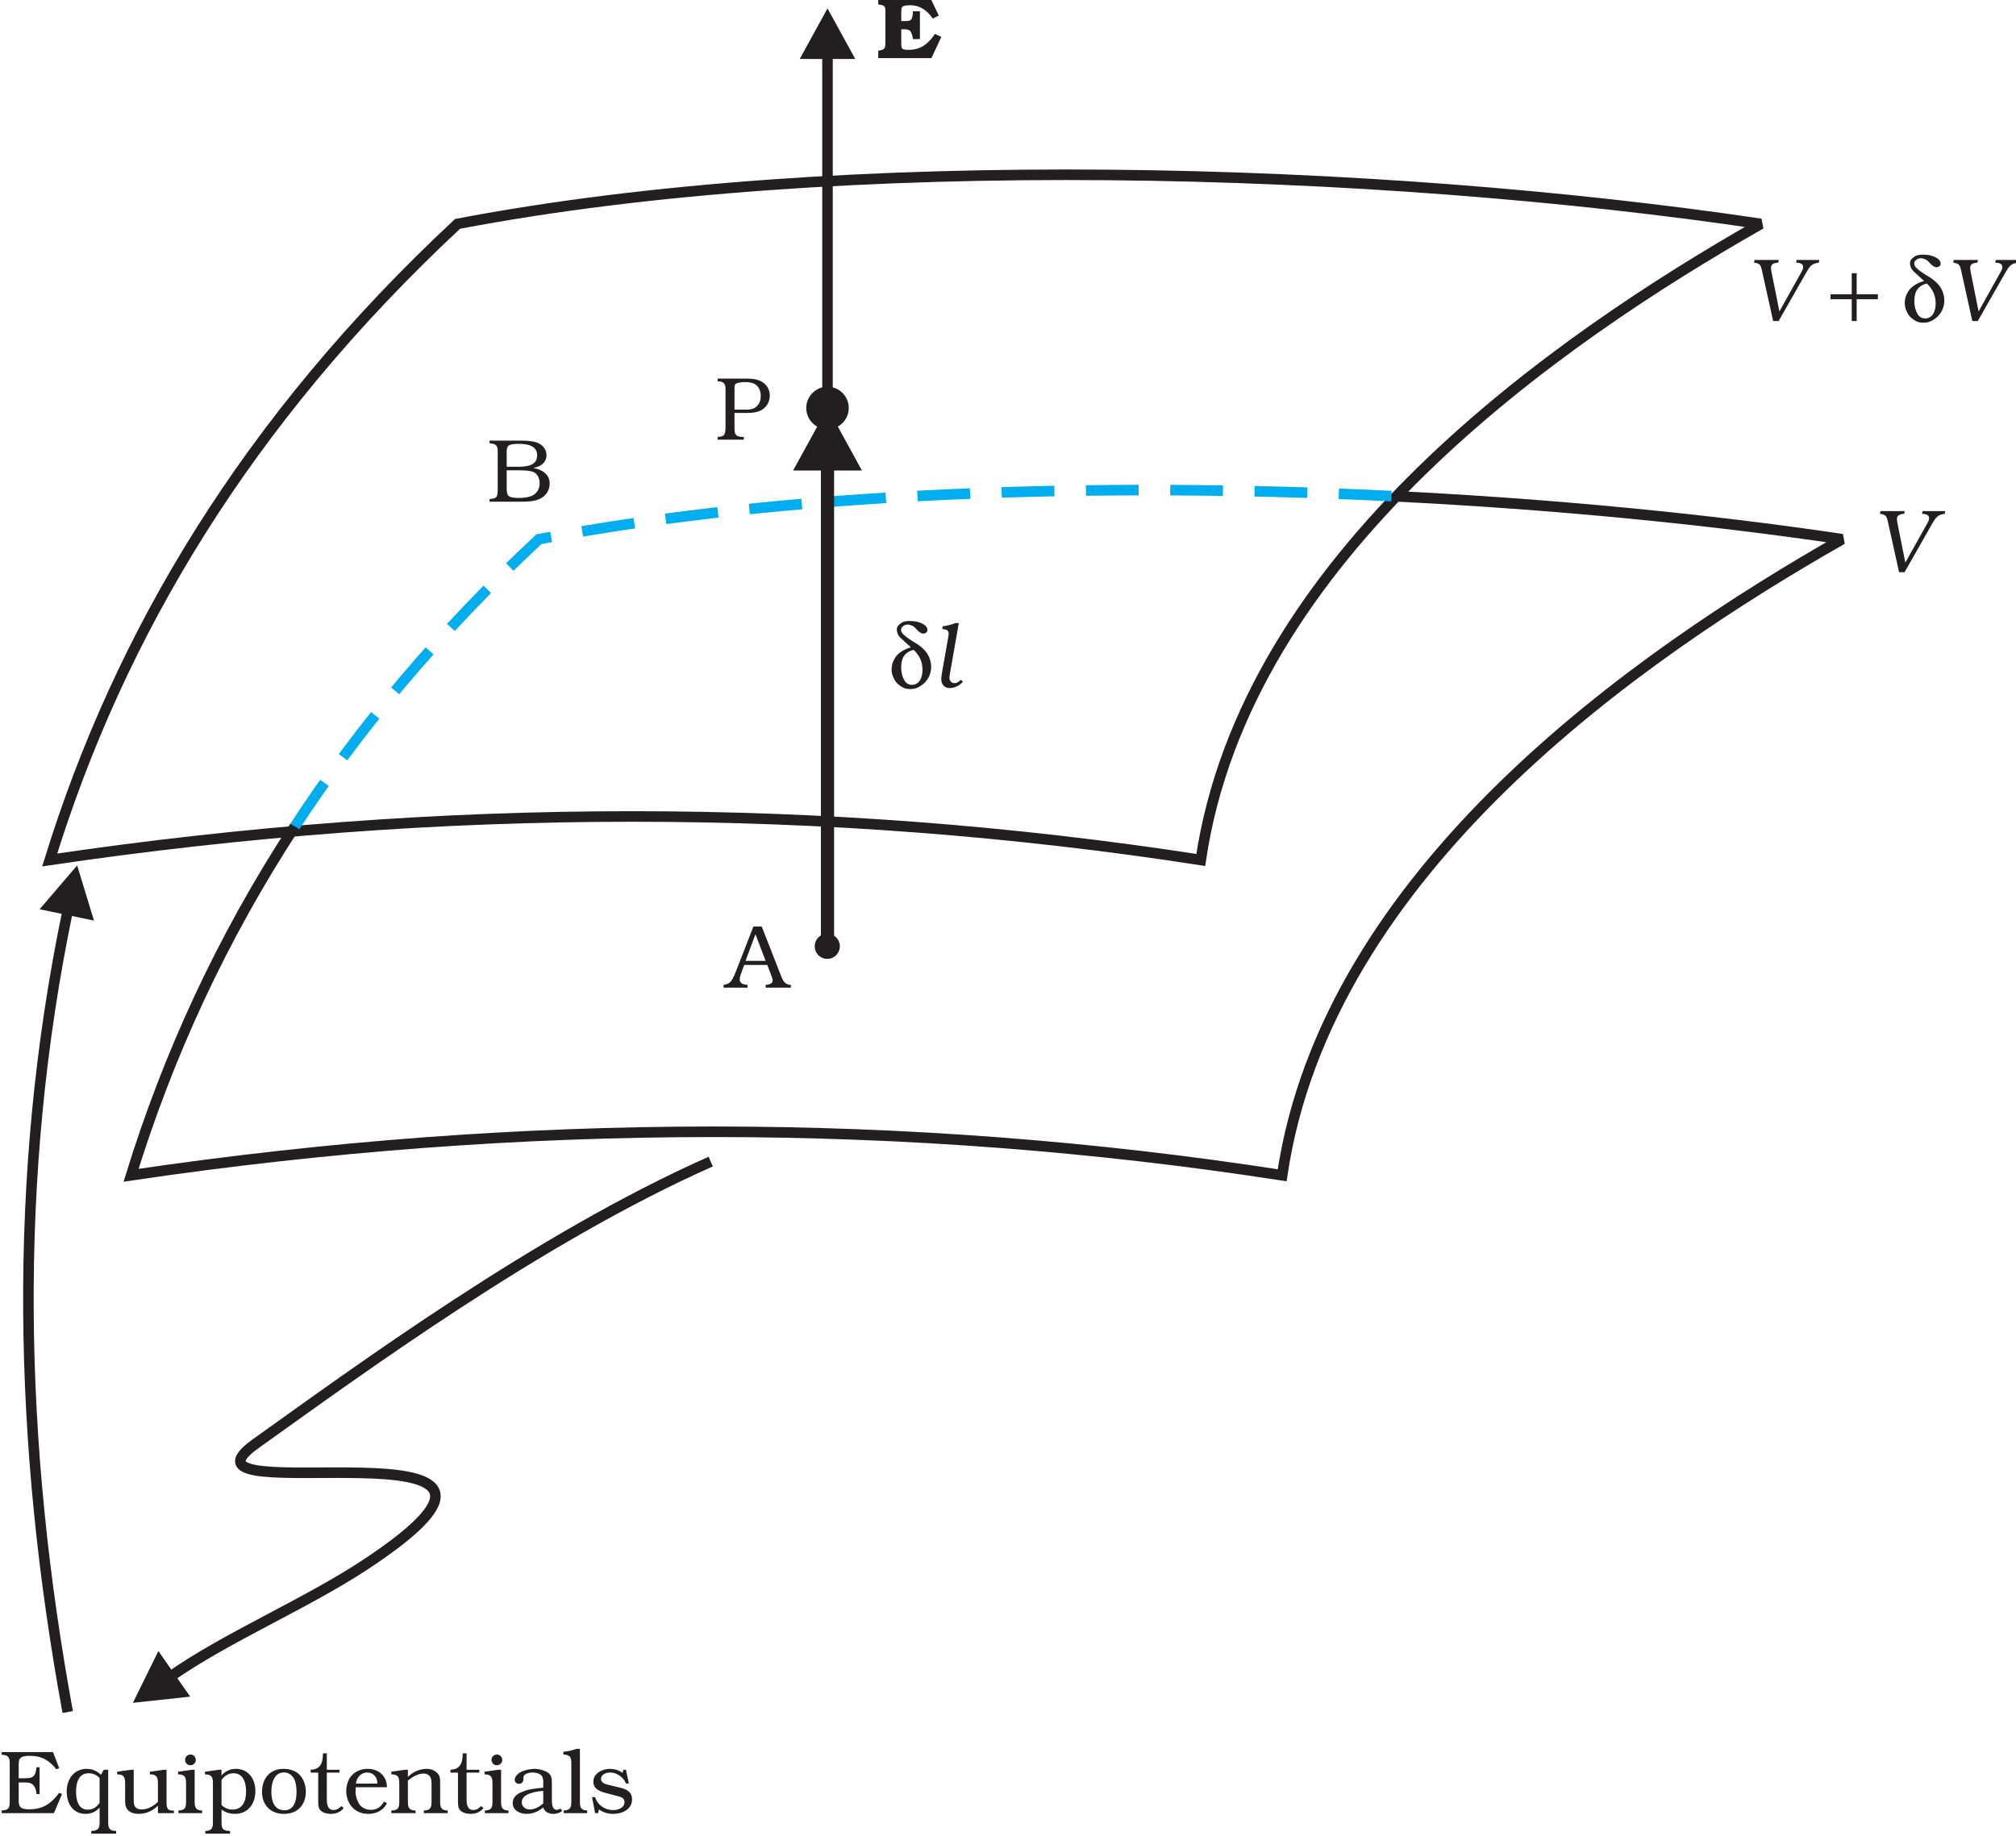 <?xml version="1.0" encoding="UTF-8" standalone="no"?>
<svg
   xmlns:dc="http://purl.org/dc/elements/1.1/"
   xmlns:cc="http://creativecommons.org/ns#"
   xmlns:rdf="http://www.w3.org/1999/02/22-rdf-syntax-ns#"
   xmlns:svg="http://www.w3.org/2000/svg"
   xmlns="http://www.w3.org/2000/svg"
   xmlns:sodipodi="http://sodipodi.sourceforge.net/DTD/sodipodi-0.dtd"
   xmlns:inkscape="http://www.inkscape.org/namespaces/inkscape"
   width="195.998mm"
   height="178.498mm"
   viewBox="0 0 195.998 178.498"
   version="1.1"
   id="svg1240"
   inkscape:version="1.0.2 (e86c870, 2021-01-15)"
   sodipodi:docname="2-12.svg">
  <defs
     id="defs1234">
    <clipPath
       clipPathUnits="userSpaceOnUse"
       id="clipPath850">
      <path
         d="m 1421,2687 h 804 v -730 h -804 z"
         id="path848" />
    </clipPath>
  </defs>
  <sodipodi:namedview
     id="base"
     pagecolor="#ffffff"
     bordercolor="#666666"
     borderopacity="1.0"
     inkscape:pageopacity="0.0"
     inkscape:pageshadow="2"
     inkscape:zoom="0.35"
     inkscape:cx="-16.753733"
     inkscape:cy="450.43104"
     inkscape:document-units="mm"
     inkscape:current-layer="layer1"
     inkscape:document-rotation="0"
     showgrid="false"
     inkscape:window-width="1624"
     inkscape:window-height="1020"
     inkscape:window-x="190"
     inkscape:window-y="0"
     inkscape:window-maximized="0" />
  <g
     inkscape:label="Layer 1"
     inkscape:groupmode="layer"
     id="layer1"
     transform="translate(-6.323,-28.99)">
    <g
       id="g844"
       transform="matrix(0.246,0,0,-0.246,-343.846,689.703)">
      <g
         id="g846"
         clip-path="url(#clipPath850)">
        <g
           id="g852"
           transform="matrix(0.999,0,0,1.001,1604.27,2597.33)">
          <path
             d="m 0,0 c 151.79,28.99 363.78,22.54 515.57,0 -80.62,-45.79 -203.76,-130.94 -221.54,-251.15 -148.3,22.9 -300.09,22.9 -455.37,0 C -133.74,-162.06 -83.44,-77.63 0,0 Z"
             style="fill:none;stroke:#231f20;stroke-width:4.169;stroke-linecap:butt;stroke-linejoin:miter;stroke-miterlimit:2.613;stroke-dasharray:none;stroke-opacity:1"
             id="path854" />
          <g
             id="g856"
             transform="translate(-64.37,-237.93)">
            <path
               d="m 0,0 c 25.62,39.15 57.45,77.04 96.57,113.43 98.43,18.8 222.16,22.69 338.39,16.97"
               style="fill:none;stroke:#00adef;stroke-width:4.169;stroke-linecap:butt;stroke-linejoin:miter;stroke-miterlimit:2.613;stroke-dasharray:20.844, 12.507;stroke-dashoffset:0;stroke-opacity:1"
               id="path858" />
            <g
               id="g860"
               transform="translate(434.96,130.4)">
              <path
                 d="M 0,0 C 63.01,-3.11 123.81,-9.05 177.18,-16.97 96.56,-62.76 -26.58,-147.9 -44.36,-268.12 c -148.3,22.9 -300.1,22.9 -455.38,0 14.67,47.33 35.74,93.34 64.78,137.72"
                 style="fill:none;stroke:#231f20;stroke-width:4.169;stroke-linecap:butt;stroke-linejoin:miter;stroke-miterlimit:2.613;stroke-dasharray:none;stroke-opacity:1"
                 id="path862" />
              <g
                 id="g864"
                 transform="translate(-224.23,34.83)">
                <path
                   d="M 0,0 V 139.58"
                   style="fill:none;stroke:#231f20;stroke-width:4.169;stroke-linecap:butt;stroke-linejoin:miter;stroke-miterlimit:2.613;stroke-dasharray:none;stroke-opacity:1"
                   id="path866" />
                <g
                   id="g868"
                   transform="matrix(1.001,0,0,0.999,-8.403,0.01)">
                  <path
                     d="m 0,0 c 0,-4.62 3.77,-8.41 8.4,-8.41 4.63,0 8.4,3.79 8.4,8.41 0,4.63 -3.77,8.41 -8.4,8.41 C 3.77,8.41 0,4.63 0,0"
                     style="fill:#231f20;fill-opacity:1;fill-rule:evenodd;stroke:none"
                     id="path870" />
                  <g
                     id="g872"
                     transform="translate(-2.58,137.95)">
                    <path
                       d="M 0,0 10.98,19.98 21.95,0 H 0"
                       style="fill:#231f20;fill-opacity:1;fill-rule:evenodd;stroke:none"
                       id="path874" />
                    <g
                       id="g876"
                       transform="matrix(0.999,0,0,1.001,10.978,-353.044)">
                      <path
                         d="M 0,0 V 192.32"
                         style="fill:none;stroke:#231f20;stroke-width:5.211;stroke-linecap:butt;stroke-linejoin:miter;stroke-miterlimit:2.613;stroke-dasharray:none;stroke-opacity:1"
                         id="path878" />
                      <g
                         id="g880"
                         transform="matrix(1.001,0,0,0.999,-13.617,190.186)">
                        <path
                           d="M 0,0 13.61,24.78 27.22,0 H 0"
                           style="fill:#231f20;fill-opacity:1;fill-rule:evenodd;stroke:none"
                           id="path882" />
                        <g
                           id="g884"
                           transform="translate(13.51,-183.5)">
                          <path
                             d="m 0,0 c 2.5,0 4.53,-2.03 4.53,-4.53 0,-2.5 -2.03,-4.53 -4.53,-4.53 -2.49,0 -4.52,2.03 -4.52,4.53 0,2.5 2.03,4.53 4.52,4.53"
                             style="fill:#231f20;fill-opacity:1;fill-rule:evenodd;stroke:none"
                             id="path886" />
                          <g
                             id="g888"
                             transform="matrix(0.999,0,0,1.001,0.008,-0.009)">
                            <path
                               d="m 0,0 c 2.49,0 4.53,-2.03 4.53,-4.53 0,-2.5 -2.04,-4.53 -4.53,-4.53 -2.5,0 -4.53,2.03 -4.53,4.53 C -4.53,-2.03 -2.5,0 0,0 Z"
                               style="fill:none;stroke:#231f20;stroke-width:0.9;stroke-linecap:butt;stroke-linejoin:miter;stroke-miterlimit:2.613;stroke-dasharray:none;stroke-opacity:1"
                               id="path890" />
                            <g
                               id="g892"
                               transform="translate(-300.49,9.54)">
                              <path
                                 d="M 0,0 C -22.01,-105.47 -19.42,-210.94 0,-316.42"
                                 style="fill:none;stroke:#231f20;stroke-width:4.169;stroke-linecap:butt;stroke-linejoin:miter;stroke-miterlimit:2.613;stroke-dasharray:none;stroke-opacity:1"
                                 id="path894" />
                              <g
                                 id="g896"
                                 transform="matrix(1.001,0,0,0.999,10.397,-3.925)">
                                <path
                                   d="M 0,0 -6.66,21.81 -21.49,4.49 0,0"
                                   style="fill:#231f20;fill-opacity:1;fill-rule:evenodd;stroke:none"
                                   id="path898" />
                                <g
                                   id="g900"
                                   transform="matrix(0.999,0,0,1.001,30.313,-298.725)">
                                <path
                                   d="m 0,0 c 22.11,15.45 53.35,28.6 76.81,44.01 94.21,61.88 -83.7,19.06 -43.15,47.91 40.55,28.86 111.78,81.14 179.97,111.35"
                                   style="fill:none;stroke:#231f20;stroke-width:4.169;stroke-linecap:butt;stroke-linejoin:miter;stroke-miterlimit:2.613;stroke-dasharray:none;stroke-opacity:1"
                                   id="path902" />
                                <g
                                   id="g904"
                                   transform="matrix(1.001,0,0,0.999,-4.876,10.009)">
                                <path
                                   d="M 0,0 -10.07,-20.46 12.58,-18.02 0,0"
                                   style="fill:#231f20;fill-opacity:1;fill-rule:evenodd;stroke:none"
                                   id="path906" />
                                <g
                                   id="g908"
                                   transform="translate(-41.64,-39.93)">
                                <path
                                   d="m 0,0 h -20.29 v -1.07 l 0.53,-0.03 c 2.48,-0.18 2.65,-1.59 2.65,-3.44 V -19.4 c 0,-0.88 -0.03,-1.91 -0.35,-2.51 -0.49,-0.99 -1.52,-1.03 -2.48,-1.14 l -0.35,-0.03 v -1.07 H 0.35 l 3.22,7.55 -1.13,0.5 c -3.19,-4.29 -6.41,-6.52 -11.86,-6.52 -1.13,0 -2.87,0.07 -3.61,1.06 -0.46,0.6 -0.53,1.77 -0.53,2.48 v 7.06 h 2.3 c 1.56,0 2.9,-0.07 3.82,-1.49 0.64,-0.92 0.81,-1.98 0.92,-3.09 h 1.21 v 10.61 h -1.21 c -0.42,-3.51 -1.09,-4.36 -4.67,-4.36 h -2.37 v 5.46 c 0,1.02 0.03,2.05 0.92,2.73 0.81,0.63 2.48,0.67 3.47,0.67 4.67,0 7.61,-1.7 10.48,-5.32 L 2.44,-6.35 0,0"
                                   style="fill:#231f20;fill-opacity:1;fill-rule:evenodd;stroke:none"
                                   id="path910" />
                                <g
                                   id="g912"
                                   transform="translate(21.81,-6.99)">
                                <path
                                   d="m 0,0 h -1.77 l -1.06,-1.98 c -1.56,1.45 -3.37,2.34 -5.67,2.34 -5.13,0 -7.9,-4.19 -7.9,-8.97 0,-4.68 2.41,-8.83 7.51,-8.83 2.27,0 4.08,0.92 5.49,2.48 v -5.78 c 0,-2.27 -0.46,-3.3 -2.87,-3.41 l -0.42,-0.03 v -1.06 h 9.84 v 1.06 l -0.57,0.03 C 0.35,-24.04 0,-22.73 0,-20.74 Z m -3.4,-13.08 c -1.13,-1.63 -2.52,-2.69 -4.71,-2.69 -3.79,0 -4.6,4.04 -4.6,7.12 0,3.37 0.95,7.27 5.02,7.27 1.67,0 3.3,-0.74 4.29,-1.91 v -9.79"
                                   style="fill:#231f20;fill-opacity:1;fill-rule:evenodd;stroke:none"
                                   id="path914" />
                                <g
                                   id="g916"
                                   transform="translate(23.05)">
                                <path
                                   d="m 0,0 h -1.13 l -5.42,-0.77 v -1.07 h 0.56 c 2.24,-0.14 2.59,-1.45 2.59,-3.44 v -7.41 c -1.63,-1.6 -3.96,-3.01 -6.48,-3.01 -0.99,0 -2.16,0.39 -2.69,1.31 -0.35,0.64 -0.39,1.7 -0.39,2.55 V 0 h -1.13 l -5.42,-0.77 v -1.07 h 0.57 c 2.23,-0.14 2.58,-1.45 2.58,-3.44 v -6.63 c 0,-1.49 0.04,-2.84 1.1,-4 1.03,-1.14 2.76,-1.53 4.25,-1.53 3.04,0 5.6,1.28 7.61,3.22 v -2.94 h 6.31 v 1.07 L 2.37,-16.13 H 2.12 C 0.21,-16.13 0,-14.6 0,-12.69 V 0"
                                   style="fill:#231f20;fill-opacity:1;fill-rule:evenodd;stroke:none"
                                   id="path918" />
                                <g
                                   id="g920"
                                   transform="translate(11.12)">
                                <path
                                   d="m 0,0 h -1.13 l -5.42,-0.77 v -1.07 h 0.57 c 2.23,-0.14 2.58,-1.45 2.58,-3.44 v -7.37 c 0,-2.17 -0.35,-3.3 -2.69,-3.44 h -0.32 v -1.07 h 9.35 v 1.07 H 2.51 C 0.32,-15.91 0,-14.6 0,-12.65 Z m 0.46,3.84 c 0,1.2 -0.89,2.19 -2.12,2.19 -1.11,0 -2.13,-0.96 -2.13,-2.05 0,-1.21 0.85,-2.2 2.09,-2.2 1.13,0 2.16,0.88 2.16,2.06"
                                   style="fill:#231f20;fill-opacity:1;fill-rule:evenodd;stroke:none"
                                   id="path922" />
                                <g
                                   id="g924"
                                   transform="translate(10.62,-15.7)">
                                <path
                                   d="m 0,0 c 1.52,-1.17 3.33,-1.74 5.31,-1.74 5.21,0 8.07,4.08 8.07,8.97 0,4.79 -2.65,8.83 -7.78,8.83 -2.27,0 -4.22,-0.99 -5.6,-2.63 v 2.27 h -1.13 l -5.42,-0.77 v -1.07 h 0.57 c 2.23,-0.14 2.58,-1.45 2.58,-3.44 V -5.04 c 0,-2.13 -0.39,-3.3 -2.69,-3.44 h -0.32 v -1.06 h 9.77 v 1.06 l -0.7,0.03 C 0.36,-8.34 0,-7.2 0,-5.04 Z m 0,11.62 c 0.99,1.57 2.69,2.7 4.64,2.7 4.14,0 5.06,-3.93 5.06,-7.3 C 9.7,3.4 8.39,-0.04 4.29,-0.04 2.59,-0.04 1.13,0.67 0,1.77 v 9.85"
                                   style="fill:#231f20;fill-opacity:1;fill-rule:evenodd;stroke:none"
                                   id="path926" />
                                <g
                                   id="g928"
                                   transform="translate(24.54,16.06)">
                                <path
                                   d="m 0,0 c -5.45,0 -8.53,-3.83 -8.53,-9.11 0,-5.22 3.39,-8.69 8.64,-8.69 5.34,0 8.67,3.47 8.67,8.83 0,2.37 -0.85,5.03 -2.58,6.73 C 4.57,-0.64 2.2,0 0,0 Z m 0.25,-1.42 c 1.73,0 3.22,-1.14 3.96,-2.66 0.75,-1.49 0.89,-3.55 0.89,-5.18 0,-3.12 -0.89,-7.12 -4.75,-7.12 -4.21,0 -5.2,3.93 -5.2,7.37 0,3.23 0.99,7.59 4.99,7.59 h 0.11"
                                   style="fill:#231f20;fill-opacity:1;fill-rule:evenodd;stroke:none"
                                   id="path930" />
                                <g
                                   id="g932"
                                   transform="translate(22.09,-0.36)">
                                <path
                                   d="M 0,0 H -5.02 V 6.49 H -6.55 C -6.55,3.02 -7.32,0.14 -11.4,0 v -1.13 h 2.98 v -11.59 c 0,-1.57 0.14,-2.95 1.55,-3.87 1,-0.61 2.34,-0.85 3.51,-0.85 1.91,0 3.83,0.71 4.99,2.3 l -0.88,0.78 c -0.85,-0.85 -1.81,-1.55 -3.08,-1.55 -2.69,0 -2.69,2.83 -2.69,4.82 v 9.96 H 0 V 0"
                                   style="fill:#231f20;fill-opacity:1;fill-rule:evenodd;stroke:none"
                                   id="path934" />
                                <g
                                   id="g936"
                                   transform="translate(18.73,-6.91)">
                                <path
                                   d="m 0,0 v 0.14 c 0,4.33 -3.36,7.13 -7.54,7.13 h -0.07 c -5.24,-0.04 -8.46,-3.72 -8.46,-8.86 0,-2.41 0.92,-4.9 2.66,-6.64 1.73,-1.66 3.82,-2.3 6.19,-2.3 3.01,0 5.95,1.45 7.22,4.25 l -1.16,0.61 c -1.14,-2.1 -2.8,-3.26 -5.21,-3.26 -1.73,0 -3.5,0.74 -4.5,2.19 -0.91,1.39 -1.52,3.3 -1.52,4.93 L -12.32,0 Z m -12.25,1.45 c 0.25,2.27 1.91,4.37 4.43,4.37 2.41,0 4.07,-1.74 4.07,-4.37 h -8.5"
                                   style="fill:#231f20;fill-opacity:1;fill-rule:evenodd;stroke:none"
                                   id="path938" />
                                <g
                                   id="g940"
                                   transform="translate(21.04,2.16)">
                                <path
                                   d="m 0,0 c 0,1.49 -0.18,2.66 -1.38,3.69 -1.03,0.92 -2.44,1.42 -3.83,1.42 -2.93,0 -5.42,-1.17 -7.54,-3.16 v 2.8 h -1.13 L -19.3,3.98 V 2.91 h 0.57 c 2.23,-0.14 2.58,-1.45 2.58,-3.44 V -7.9 c 0,-2.24 -0.42,-3.34 -2.76,-3.44 h -0.39 v -1.07 h 9.6 v 1.07 h -0.5 c -2.23,0.14 -2.55,1.45 -2.55,3.44 v 8.33 c 1.7,1.49 3.97,2.83 6.3,2.83 0.96,0 1.95,-0.42 2.49,-1.27 0.45,-0.78 0.56,-1.67 0.56,-2.59 v -7.3 c 0,-1.99 -0.32,-3.3 -2.55,-3.44 h -0.5 v -1.07 h 9.42 v 1.07 H 2.51 C 0.32,-11.2 0,-9.85 0,-7.94 V 0"
                                   style="fill:#231f20;fill-opacity:1;fill-rule:evenodd;stroke:none"
                                   id="path942" />
                                <g
                                   id="g944"
                                   transform="translate(15.47,4.75)">
                                <path
                                   d="M 0,0 H -5.02 V 6.49 H -6.55 C -6.55,3.02 -7.33,0.14 -11.4,0 v -1.13 h 2.98 v -11.59 c 0,-1.57 0.14,-2.95 1.55,-3.87 0.99,-0.61 2.34,-0.85 3.51,-0.85 1.91,0 3.82,0.71 4.99,2.3 l -0.89,0.78 c -0.84,-0.85 -1.8,-1.55 -3.07,-1.55 -2.69,0 -2.69,2.83 -2.69,4.82 v 9.96 H 0 V 0"
                                   style="fill:#231f20;fill-opacity:1;fill-rule:evenodd;stroke:none"
                                   id="path946" />
                                <g
                                   id="g948"
                                   transform="translate(8.61)">
                                <path
                                   d="m 0,0 h -1.13 l -5.42,-0.77 v -1.07 h 0.56 c 2.23,-0.14 2.59,-1.45 2.59,-3.44 v -7.37 c 0,-2.17 -0.36,-3.3 -2.69,-3.44 h -0.32 v -1.07 h 9.35 v 1.07 H 2.51 C 0.31,-15.91 0,-14.6 0,-12.65 Z m 0.46,3.84 c 0,1.2 -0.89,2.19 -2.13,2.19 -1.09,0 -2.12,-0.96 -2.12,-2.05 0,-1.21 0.85,-2.2 2.09,-2.2 1.13,0 2.16,0.88 2.16,2.06"
                                   style="fill:#231f20;fill-opacity:1;fill-rule:evenodd;stroke:none"
                                   id="path950" />
                                <g
                                   id="g952"
                                   transform="translate(23.47,-15.31)">
                                <path
                                   d="m 0,0 c -0.42,-0.29 -0.92,-0.53 -1.45,-0.53 -1.73,0 -1.95,2.23 -1.95,3.72 v 6.95 c 0,1.98 -0.17,3.33 -2.08,4.36 -1.28,0.67 -3.12,1.17 -4.61,1.17 h -0.14 c -1.59,-0.04 -3.51,-0.39 -4.99,-1.03 -1.24,-0.53 -2.87,-1.84 -2.87,-3.33 0,-0.89 0.81,-1.56 1.66,-1.56 1.35,0 1.81,0.95 1.81,2.13 v 0.46 c 0,1.34 2.3,1.88 3.4,1.88 1.06,0 2.26,-0.15 3.19,-0.75 0.99,-0.67 1.16,-1.59 1.23,-2.7 V 8.22 L -9.41,7.94 c -2.02,-0.21 -4.08,-0.6 -5.95,-1.46 -2.02,-0.88 -3.51,-2.01 -3.51,-4.43 0,-2.83 2.94,-4.18 5.42,-4.18 2.65,0 4.57,0.92 6.65,2.55 0.54,-1.74 2.13,-2.52 3.86,-2.55 h 0.15 c 1.17,0 2.61,0.39 3.47,1.2 z m -6.8,1.98 c -1.45,-1.24 -3.36,-2.37 -5.27,-2.37 -1.7,0 -3.22,1.06 -3.22,2.87 0,3.51 5.8,4.25 8.49,4.5 v -5"
                                   style="fill:#231f20;fill-opacity:1;fill-rule:evenodd;stroke:none"
                                   id="path954" />
                                <g
                                   id="g956"
                                   transform="translate(7.69,23.57)">
                                <path
                                   d="m 0,0 h -1.42 c -1.66,-0.67 -3.4,-0.95 -5.13,-1.17 v -1.06 l 0.49,-0.03 c 2.48,-0.18 2.66,-1.6 2.66,-3.44 v -15.21 c 0,-2.13 -0.39,-3.26 -2.69,-3.44 h -0.32 v -1.07 h 9.28 v 1.07 l -0.43,0.03 C 0.28,-24.17 0,-22.83 0,-20.91 V 0"
                                   style="fill:#231f20;fill-opacity:1;fill-rule:evenodd;stroke:none"
                                   id="path958" />
                                <g
                                   id="g960"
                                   transform="translate(18.2,-8.26)">
                                <path
                                   d="m 0,0 h -0.99 l -0.39,-1.24 c -1.38,1.1 -3.26,1.6 -5,1.6 -2.83,0 -6.51,-1.7 -6.51,-5 0,-3.33 3.11,-4.08 5.74,-4.75 l 3.61,-0.96 c 1.38,-0.35 2.97,-0.74 2.97,-2.48 0,-2.2 -2.62,-3.12 -4.42,-3.12 -3.3,0 -6.2,1.91 -7.19,5.11 h -1.24 l 1.24,-6.32 h 1.13 l 0.39,1.49 c 1.67,-1.24 3.58,-1.77 5.67,-1.77 3.43,0 7.39,1.74 7.39,5.71 0,3.12 -2.3,4.08 -4.92,4.71 l -4,0.96 c -1.31,0.32 -3.33,0.67 -3.33,2.41 0,1.88 2.06,2.56 3.65,2.56 2.59,0 5.28,-1.92 6.2,-4.33 H 1.13 L 0,0"
                                   style="fill:#231f20;fill-opacity:1;fill-rule:evenodd;stroke:none"
                                   id="path962" />
                                <g
                                   id="g964"
                                   transform="translate(53.65,333.28)">
                                <path
                                   d="m 0,0 h -3.29 l -5.92,-15.21 c -0.6,-1.59 -1.49,-3.97 -2.3,-5.42 -0.88,-1.56 -1.49,-1.99 -3.19,-2.38 l -0.39,-0.07 v -1.06 h 9.49 v 1.06 c -1.7,0.18 -3.11,0.53 -3.11,2.3 0,0.82 0.53,2.2 0.81,2.95 l 0.99,2.65 H 2.2 l 1.59,-4.18 c 0.21,-0.53 0.53,-1.34 0.53,-1.95 0,-1.38 -1.6,-1.63 -2.77,-1.77 v -1.06 h 9.96 v 1.06 c -2.8,0.14 -3.33,2.27 -4.22,4.47 z m -6.41,-13.58 3.93,10.53 4.03,-10.53 h -7.96"
                                   style="fill:#231f20;fill-opacity:1;fill-rule:evenodd;stroke:none"
                                   id="path966" />
                                <g
                                   id="g968"
                                   transform="translate(-95.06,167.91)">
                                <path
                                   d="m 0,0 c 2.41,0 5.31,0.1 7.51,1.2 2.37,1.21 3.75,3.34 3.75,6.03 0,3.62 -3.15,5.57 -6.37,6.06 v 0.07 c 2.69,0.5 5.1,2.02 5.1,5.04 0,2.48 -1.7,4.25 -3.93,5.03 -1.77,0.64 -4.5,0.71 -6.41,0.71 h -12.14 v -1.06 l 0.56,-0.07 c 2.48,-0.14 2.65,-1.53 2.65,-3.41 V 4.75 C -9.28,3.9 -9.31,2.87 -9.63,2.23 -10.12,1.27 -11.15,1.17 -12.14,1.1 L -12.49,1.06 V 0 Z m -5.73,13.82 v 5.75 c 0,0.85 0.03,1.99 0.67,2.55 0.85,0.71 3.08,0.75 4.11,0.75 3.08,0 7.26,-0.54 7.26,-4.54 0,-4.47 -4.89,-4.51 -8.15,-4.51 z m 0,-1.41 h 4.53 c 1.7,0 3.72,-0.04 5.24,-0.39 C 6.31,11.45 7.3,9.46 7.3,7.27 7.3,5.35 6.41,3.54 4.71,2.59 3.15,1.7 0.82,1.48 -0.99,1.48 c -1.06,0 -3.36,0.11 -4.11,0.93 -0.6,0.67 -0.63,2.23 -0.63,3.22 v 6.78"
                                   style="fill:#231f20;fill-opacity:1;fill-rule:evenodd;stroke:none"
                                   id="path970" />
                                <g
                                   id="g972"
                                   transform="translate(157.58,193.84)">
                                <path
                                   d="m 0,0 h -2.77 c 0,-0.92 -0.11,-2.37 -0.6,-3.12 -0.49,-0.67 -1.38,-0.74 -2.23,-0.74 h -1.77 v 3.47 c 0,0.78 0.03,1.71 0.35,2.13 0.46,0.6 2.48,0.64 3.16,0.64 3.96,0 6.79,-2.09 8.92,-5.25 l 2.4,1.17 -3.5,7.34 H -16.47 V 2.73 l 0.81,-0.14 c 1.88,-0.32 2.02,-1.03 2.02,-2.37 v -12.34 c 0,-2.2 -0.07,-2.98 -2.23,-3.37 l -0.6,-0.11 v -2.9 H 4.56 l 3.9,8.36 -2.48,1.21 c -2.76,-3.97 -5.59,-6.31 -10.59,-6.31 -0.74,0 -2.3,0 -2.62,0.88 -0.14,0.4 -0.14,1.71 -0.14,2.67 v 4.57 h 0.99 c 0.96,0 2.13,-0.04 2.69,-0.89 0.57,-0.85 0.81,-1.98 0.92,-2.98 H 0 V 0"
                                   style="fill:#231f20;fill-opacity:1;fill-rule:evenodd;stroke:none"
                                   id="path974" />
                                <g
                                   id="g976"
                                   transform="translate(-3.58,-251.38)">
                                <path
                                   d="m 0,0 c -0.6,-0.24 -4.53,-1.2 -6.37,-4.36 -1.7,-2.83 -1.45,-5.6 -0.5,-7.66 0.61,-1.27 1.42,-2.65 3.79,-3.9 1.2,-0.64 3.22,-0.78 4.92,-0.32 1.17,0.32 2.66,1.32 3.54,2.17 3.69,3.65 2.91,8.61 1.24,11.34 -1.38,2.31 -3.96,3.94 -4.6,4.33 -0.46,0.28 -3.4,1.88 -5.1,3.62 -1.13,1.13 -0.85,2.3 -0.35,2.8 0.6,0.63 1.66,1.31 3.36,0.74 C 1.1,8.4 1.38,8.02 2.51,6.85 3.65,5.64 4.85,4.93 6.02,5.78 6.91,6.45 6.59,7.56 5.92,8.37 5.31,9.08 3.72,9.83 2.48,10.11 1.95,10.22 -2.09,10.89 -3.72,9.65 -4.49,9.04 -6.09,8.23 -5.38,5.89 -5.28,5.53 -4.99,4.58 -4.11,3.76 Z m 4.29,-6.2 c 0.7,-3.02 0.14,-5.75 -0.86,-7.09 -0.81,-1.07 -1.91,-1.56 -2.86,-1.56 -0.74,0 -2.2,0.14 -3.15,1.8 -1.45,2.52 -1.31,5.43 -1.14,6.74 0.39,3.19 2.38,4.75 4.82,5.28 0.49,-0.42 2.51,-2.41 3.19,-5.17"
                                   style="fill:#231f20;fill-opacity:1;fill-rule:evenodd;stroke:none"
                                   id="path978" />
                                <g
                                   id="g980"
                                   transform="translate(18.95,9.58)">
                                <path
                                   d="m 0,0 h -1.39 c -1.59,-0.68 -3.29,-1.07 -4.99,-1.28 l -0.18,-1.06 c 1.45,-0.22 2.55,-0.29 2.55,-1.85 0,-0.42 -0.07,-0.81 -0.14,-1.24 l -2.48,-14.14 c -0.17,-0.86 -0.31,-1.81 -0.31,-2.7 0,-1.88 1.27,-3.44 3.22,-3.44 2.09,0 4.03,0.99 5.34,2.55 l -0.81,0.75 c -0.67,-0.68 -1.49,-1.35 -2.48,-1.35 -1.2,0 -1.95,0.81 -2.02,2.02 v 0.18 c 0,0.71 0.18,1.7 0.32,2.34 L 0,0"
                                   style="fill:#231f20;fill-opacity:1;fill-rule:evenodd;stroke:none"
                                   id="path982" />
                                <g
                                   id="g984"
                                   transform="translate(324.07,143.52)">
                                <path
                                   d="m 0,0 h -9.6 l -0.18,-1.06 0.25,-0.04 c 2.12,-0.35 2.41,-0.99 2.87,-3.05 l 4.43,-20 h 2.16 l 11.01,19.33 c 1.27,2.23 2.12,3.44 4.88,3.76 L 16,0 H 7.04 L 6.86,-1.06 C 8.04,-1.13 9.63,-1.31 9.63,-2.8 9.63,-3.58 9.27,-4.18 8.92,-4.82 L 0.24,-20.35 -2.84,-4.97 c -0.1,0.61 -0.25,1.28 -0.25,1.89 0,1.63 1.56,1.95 2.88,2.02 L 0,0"
                                   style="fill:#231f20;fill-opacity:1;fill-rule:evenodd;stroke:none"
                                   id="path986" />
                                <g
                                   id="g988"
                                   transform="translate(28.82,-5.25)">
                                <path
                                   d="m 0,0 v -8.33 h -8.39 v -1.95 H 0 v -8.62 h 1.95 v 8.62 h 8.39 v 1.95 H 1.95 V 0 H 0"
                                   style="fill:#231f20;fill-opacity:1;fill-rule:evenodd;stroke:none"
                                   id="path990" />
                                <g
                                   id="g992"
                                   transform="translate(28.58,-3.05)">
                                <path
                                   d="m 0,0 c -0.61,-0.24 -4.54,-1.2 -6.38,-4.36 -1.7,-2.83 -1.45,-5.6 -0.5,-7.66 0.61,-1.27 1.42,-2.65 3.79,-3.9 1.21,-0.64 3.23,-0.78 4.93,-0.32 1.16,0.32 2.65,1.32 3.53,2.17 3.69,3.65 2.91,8.62 1.25,11.35 -1.39,2.3 -3.97,3.93 -4.61,4.32 -0.46,0.28 -3.4,1.88 -5.1,3.62 -1.13,1.13 -0.84,2.3 -0.35,2.8 0.6,0.63 1.66,1.31 3.36,0.74 C 1.09,8.4 1.37,8.02 2.51,6.85 3.64,5.64 4.85,4.93 6.01,5.78 6.9,6.46 6.58,7.56 5.91,8.37 5.3,9.08 3.71,9.83 2.47,10.11 1.94,10.22 -2.09,10.89 -3.72,9.65 -4.5,9.05 -6.09,8.23 -5.39,5.89 -5.28,5.53 -5,4.58 -4.11,3.76 Z m 4.28,-6.2 c 0.71,-3.02 0.14,-5.75 -0.85,-7.09 -0.82,-1.07 -1.91,-1.56 -2.87,-1.56 -0.74,0 -2.19,0.14 -3.15,1.81 -1.45,2.51 -1.31,5.42 -1.13,6.73 0.39,3.2 2.37,4.75 4.81,5.28 0.5,-0.42 2.51,-2.41 3.19,-5.17"
                                   style="fill:#231f20;fill-opacity:1;fill-rule:evenodd;stroke:none"
                                   id="path994" />
                                <g
                                   id="g996"
                                   transform="translate(21.31,8.3)">
                                <path
                                   d="m 0,0 h -9.6 l -0.17,-1.06 0.24,-0.04 c 2.13,-0.35 2.41,-0.99 2.88,-3.05 l 4.42,-20 h 2.16 l 11.01,19.33 c 1.28,2.23 2.13,3.44 4.89,3.76 L 16.01,0 H 7.04 L 6.87,-1.06 C 8.04,-1.13 9.63,-1.31 9.63,-2.8 9.63,-3.58 9.28,-4.18 8.92,-4.82 L 0.25,-20.35 -2.83,-4.97 c -0.11,0.61 -0.25,1.28 -0.25,1.89 0,1.63 1.56,1.95 2.87,2.02 L 0,0"
                                   style="fill:#231f20;fill-opacity:1;fill-rule:evenodd;stroke:none"
                                   id="path998" />
                                <g
                                   id="g1000"
                                   transform="translate(-28.94,-99.28)">
                                <path
                                   d="m 0,0 h -9.6 l -0.18,-1.06 0.25,-0.04 c 2.12,-0.36 2.41,-0.99 2.87,-3.05 l 4.43,-20 h 2.16 l 11.01,19.33 c 1.27,2.23 2.12,3.44 4.88,3.76 L 16,0 H 7.04 L 6.86,-1.06 C 8.04,-1.13 9.63,-1.31 9.63,-2.8 9.63,-3.58 9.27,-4.19 8.92,-4.82 L 0.24,-20.35 -2.84,-4.97 c -0.1,0.61 -0.25,1.28 -0.25,1.89 0,1.62 1.56,1.95 2.88,2.02 L 0,0"
                                   style="fill:#231f20;fill-opacity:1;fill-rule:evenodd;stroke:none"
                                   id="path1002" />
                                <g
                                   id="g1004"
                                   transform="translate(-462.49,38.8)">
                                <path
                                   d="m 0,0 h 4.89 c 2.15,0 4.71,0.25 6.48,1.6 1.66,1.24 2.58,3.22 2.58,5.28 0,2.27 -1.13,4.26 -3.08,5.43 -1.81,1.06 -3.9,1.27 -5.95,1.27 H -6.65 v -1.06 l 0.49,-0.04 c 2.44,-0.17 2.62,-1.56 2.62,-3.44 V -5.42 c 0,-0.96 -0.04,-2.16 -0.39,-2.91 -0.46,-0.92 -1.45,-1.06 -2.41,-1.13 L -6.65,-9.5 v -1.06 H 3.68 V -9.5 L 2.97,-9.46 C 1.95,-9.39 0.81,-9.32 0.32,-8.22 0.04,-7.58 0,-6.67 0,-5.85 Z m 0,1.32 v 8.5 c 0,0.61 0.04,1.39 0.5,1.71 0.74,0.56 3.04,0.67 3.96,0.67 1.46,0 3.12,-0.28 4.25,-1.28 C 9.85,9.89 10.38,8.37 10.38,6.85 10.38,5.28 10.06,3.97 8.96,2.8 7.69,1.42 6.13,1.32 4.36,1.32 H 0"
                                   style="fill:#231f20;fill-opacity:1;fill-rule:evenodd;stroke:none"
                                   id="path1006" />
                                </g>
                                </g>
                                </g>
                                </g>
                                </g>
                                </g>
                                </g>
                                </g>
                                </g>
                                </g>
                                </g>
                                </g>
                                </g>
                                </g>
                                </g>
                                </g>
                                </g>
                                </g>
                                </g>
                                </g>
                                </g>
                                </g>
                                </g>
                                </g>
                                </g>
                                </g>
                                </g>
                              </g>
                            </g>
                          </g>
                        </g>
                      </g>
                    </g>
                  </g>
                </g>
              </g>
            </g>
          </g>
        </g>
      </g>
    </g>
  </g>
</svg>
